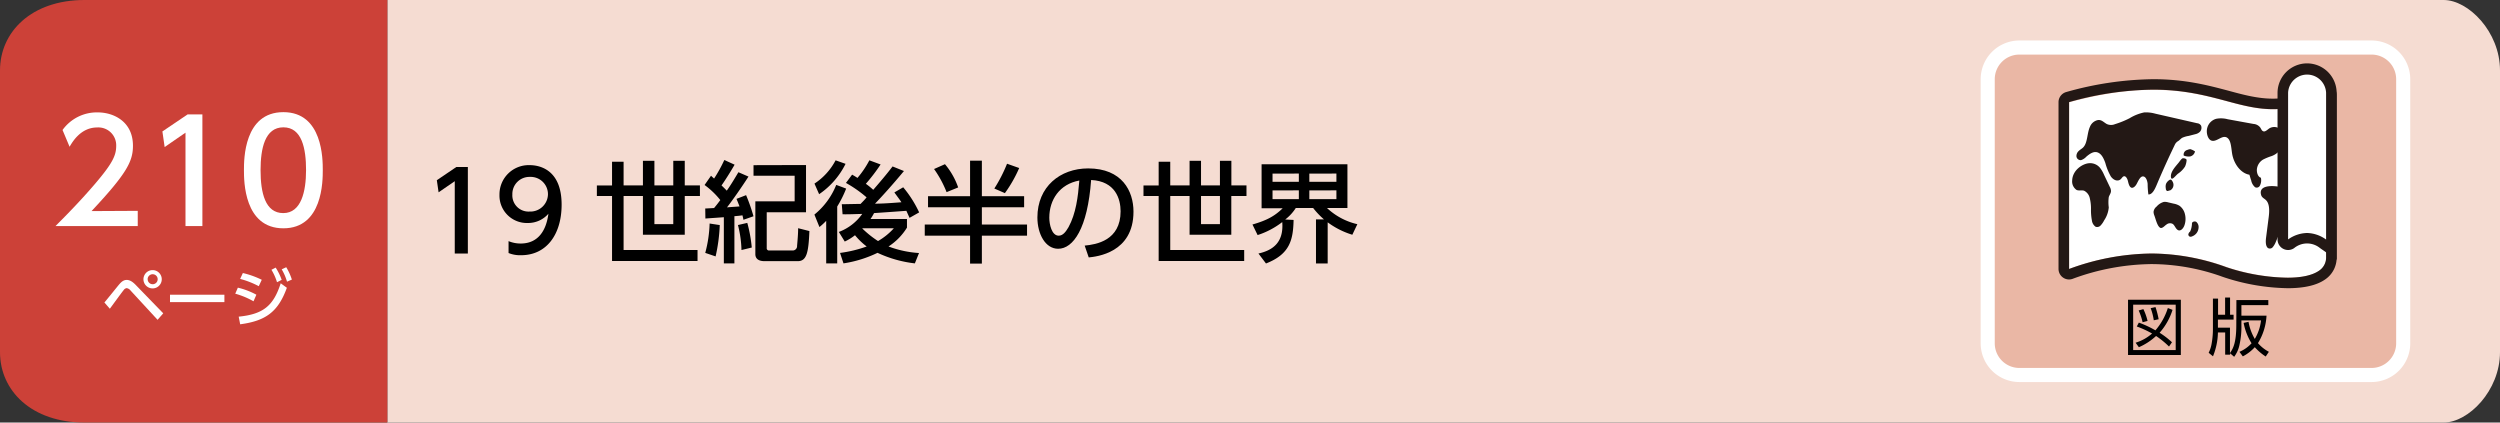 <svg xmlns="http://www.w3.org/2000/svg" viewBox="0 0 710 120"><rect x="0" y="0" width="710" height="120" fill="#333333" stroke="none"/><defs><style>.cls-1{fill:#f5dcd2;}.cls-2{fill:#cc4138;}.cls-3{fill:#fff;}.cls-4{fill:#eab7a5;stroke:#fff;stroke-miterlimit:10;stroke-width:4px;}.cls-5{fill:#231815;}</style></defs><g id="レイヤー_2" data-name="レイヤー 2"><g id="ベース"><path class="cls-1" d="M110,0H694c7,0,16,9,16,20v80c0,11-9,20-16,20H110Z"/><path class="cls-2" d="M110,120H24c-15,0-24-9-24-20V20C0,9,9,0,24,0h86Z"/><path class="cls-3" d="M29.65,85.91c.68-.79,3.58-4.41,4.19-5.13.85-1,1.46-1.28,2.16-1.28s1.52.34,2.6,1.48l7.76,8-1.61,1.85-7.68-8.33a1.7,1.7,0,0,0-1.1-.67,1.24,1.24,0,0,0-.85.56c-.66.81-3.37,4.55-3.92,5.29ZM45.94,79.3a2.6,2.6,0,1,1-2.59-2.59A2.6,2.6,0,0,1,45.94,79.3Zm-4,0a1.42,1.42,0,1,0,1.42-1.42A1.43,1.43,0,0,0,41.93,79.3Z"/><path class="cls-3" d="M63.73,83.7v2.1H48.28V83.7Z"/><path class="cls-3" d="M72,85.57a22.73,22.73,0,0,0-5.19-2.16l.74-1.71a20.59,20.59,0,0,1,5.26,2Zm-4.21,4.36c6.88-.69,9.86-3,11.93-9.48l1.75,1.28C79,88.54,75.5,91.13,68.21,92.1Zm5.7-8.65a24.51,24.51,0,0,0-5.29-2.07l.77-1.67a24.61,24.61,0,0,1,5.37,1.92ZM78.29,76A16.27,16.27,0,0,1,80,79.48l-1.33.67a15.25,15.25,0,0,0-1.58-3.53Zm3-.11a16,16,0,0,1,1.6,3.51L81.51,80A14.64,14.64,0,0,0,80,76.49Z"/><path class="cls-3" d="M39.12,59.88V64.2H15.76c3.48-3.48,7.16-7.24,11.24-12,4.84-5.68,6-8,6-10.72a5.07,5.07,0,0,0-5.4-5.28c-4.72,0-7.08,4.2-7.84,5.48l-2-4.76a12,12,0,0,1,10-5c4.52,0,10,2.6,10,9.47,0,4.52-1.88,8-11.76,18.56Z"/><path class="cls-3" d="M53.28,32.49h4.2V64.2h-4.8V37.68l-5.92,4.08-.64-4.43Z"/><path class="cls-3" d="M69.28,48.32c0-3.08,0-16.47,11.2-16.47S91.67,45.28,91.67,48.32s0,16.52-11.19,16.52S69.28,51.4,69.28,48.32Zm17.64,0c0-6.12-1.17-12.16-6.44-12.16S74,42.24,74,48.32c0,6.44,1.32,12.2,6.44,12.2S86.92,54.36,86.92,48.32Z"/><path d="M129.61,47.42h3.26V72h-3.72V51.46l-4.59,3.16-.5-3.44Z"/><path d="M144.43,68.48a8.8,8.8,0,0,0,3.44.68c5,0,7.26-3.72,7.88-8.46a7.63,7.63,0,0,1-5.9,2.63,7.78,7.78,0,0,1-8-8,8.31,8.31,0,0,1,8.59-8.43c2.7,0,9.06,1.18,9.06,11.22,0,8.44-4.28,14.36-11.51,14.36a8.67,8.67,0,0,1-3.56-.62Zm5.95-8.4a5,5,0,0,0,5.24-4.84,4.91,4.91,0,0,0-5.11-5,4.85,4.85,0,0,0-5,5A4.59,4.59,0,0,0,150.38,60.08Z"/><path d="M194.47,45.66v7h4.31v3h-4.31v11H182.59v-11H177.1V71h21v3.13H173.82V55.67h-4.31v-3h4.31V45.94h3.28v6.72h5.49v-7h3.26v7h5.36v-7Zm-8.62,10v8h5.36v-8Z"/><path d="M200.29,59.21c.31,0,2.08-.1,2.51-.13.9-1.08,1.37-1.73,1.77-2.26a23.13,23.13,0,0,0-4.47-4.28l1.83-2.63c.28.27.59.55.87.8a40.91,40.91,0,0,0,2.91-5.27l2.92,1.33c-1.24,2.17-3,4.9-3.72,5.89.84.81,1.18,1.15,1.49,1.49,1-1.39,1.83-2.76,3.31-5.24l2.86,1.24c-1.71,2.67-4.59,6.82-6.11,8.75.5-.07,3-.22,3.57-.28-.44-1.12-.59-1.49-.87-2.14l2.73-1.06a50.51,50.51,0,0,1,2.1,6l-2.85,1c-.18-.93-.25-1.05-.28-1.27-.4.06-.83.13-2.29.25V74.8h-3V61.69l-5.24.37Zm4.12,4.71a47.49,47.49,0,0,1-1.18,8.9l-2.94-1a35.76,35.76,0,0,0,1.24-8.34Zm7.82-.62a39.52,39.52,0,0,1,1.27,7l-2.92.71a31.43,31.43,0,0,0-1-7.1Zm16.68-16.43V60.29H217.75V70.43a.63.63,0,0,0,.68.71h6.66a1.24,1.24,0,0,0,1.28-1.33c.24-2.63.3-3.94.3-5l3.2.81c-.25,6.14-.78,8.55-3.32,8.55h-9.33c-.59,0-2.7,0-2.7-2v-15h11.16V49.91H214v-3Z"/><path d="M240.31,53.56a31.41,31.41,0,0,1-2.54,5.09V74.8h-3.13V62.71a18.57,18.57,0,0,1-1.92,1.77l-1.43-3.54a20.73,20.73,0,0,0,6.2-8.43Zm-9-1.42a17.78,17.78,0,0,0,6-6.61l2.83,1a22.5,22.5,0,0,1-7.51,8.62Zm7.26,19.69A36,36,0,0,0,246.14,70a18.89,18.89,0,0,1-3.32-3.2,14.62,14.62,0,0,1-2.91,1.8l-1.68-2.73a14.22,14.22,0,0,0,6.64-5.11c-1.12,0-4.06.15-5.58.09L239.07,58c.75,0,4.47-.09,5.33-.09.87-.9,1-1,1.71-1.86a35.31,35.31,0,0,0-5.86-4.1L242,49.6c.59.34,1,.58,1.52.93a26.73,26.73,0,0,0,3.38-5l3.19,1.18a51.69,51.69,0,0,1-4.19,5.49A20.5,20.5,0,0,1,248,53.91c1.89-2.18,3.75-4.35,5.49-6.64l3.23,1.3c-3.07,3.72-6.52,7.54-8.22,9.27,1.43,0,3.19-.06,7.5-.4-.37-.59-.65-.93-2-2.79l2.51-1.46a32.17,32.17,0,0,1,4.53,7.13l-2.73,1.55c-.25-.55-.5-1.11-.9-2-1.09.09-8.65.62-9.18.65a14,14,0,0,1-1,1.67h10.35v2.45A17,17,0,0,1,252.34,70,30,30,0,0,0,261,71.86l-1.18,2.94a33.93,33.93,0,0,1-10.6-3,33.86,33.86,0,0,1-9.67,3Zm6.38-7-.06.06a28.5,28.5,0,0,0,4.47,3.57,18.45,18.45,0,0,0,4.49-3.63Z"/><path d="M275.5,45.63h3.35v10.1h12v3.14h-12v4.9h12.83v3.16H278.85v7.94H275.5V66.93H262.63V63.77H275.5v-4.9H263.56V55.73H275.5Zm-7.13,1a20.87,20.87,0,0,1,3.75,6.6l-3.29,1.34A30.55,30.55,0,0,0,265.27,48Zm21.08,1.09a37.62,37.62,0,0,1-4.06,7.13l-3-1.31A42,42,0,0,0,286,46.5Z"/><path d="M308.05,69.75c3.28-.31,10.2-1.43,10.2-9.74,0-3.44-1.43-8.55-8.37-8.89-1,13.79-5.09,19.53-9.37,19.53-3.59,0-5.89-4.13-5.89-8.9,0-8.71,6.45-13.92,14.42-13.92,9.64,0,12.87,6.45,12.87,12.28,0,11.72-10.51,12.77-12.71,13ZM298,61.84c0,1.8.65,5.09,2.67,5.09,1.18,0,2-1.06,2.79-2.42,2.11-3.85,2.7-8.59,3.07-13.24C300.92,52.29,298,56.73,298,61.84Z"/><path d="M349.71,45.66v7H354v3h-4.31v11H337.84v-11h-5.49V71h21v3.13H329.06V55.67h-4.31v-3h4.31V45.94h3.29v6.72h5.49v-7h3.25v7h5.37v-7Zm-8.62,10v8h5.37v-8Z"/><path d="M357.4,72c4-.9,7.22-3.07,6.76-8.93a23,23,0,0,1-7,3.69l-1.46-3c4.22-1.21,6.36-2.45,8.59-4.62h-6V46.65h24.38V59.08h-5.8a18.7,18.7,0,0,0,8.62,4.59l-1.43,3a23,23,0,0,1-7-3.53V74.83h-3.32V62.31h2.27a22.58,22.58,0,0,1-3.07-3.23H368a12.77,12.77,0,0,1-3,3.26l2.38.12c-.12,5.71-1.08,9.74-7.84,12.37Zm4-22.69v2.32h7.47V49.29Zm0,4.77v2.48h7.47V54.06Zm10.45-4.77v2.32h7.69V49.29Zm0,4.77v2.48h7.69V54.06Z"/><path class="cls-4" d="M673.51,106.5h-100a9,9,0,0,1-9-9v-75a9,9,0,0,1,9-9h100a9,9,0,0,1,9,9v75a9,9,0,0,1-9,9"/><path class="cls-3" d="M611.08,72a63.06,63.06,0,0,1,21.21,3.81c7.8,2.75,21.3,4.65,26.34,1.09a4.46,4.46,0,0,0,2-3.87V27c-12,6.08-19.29,4.13-28.45,1.69-9.72-2.58-21.79-5.8-44.54.36V76.37A69.3,69.3,0,0,1,611.08,72Z"/><path class="cls-5" d="M638.83,49.62c-2.34-.38-4.4-2.92-4.91-6-.27-1.68-.3-3.83-1.45-4.54-1.41-.86-3,1.43-4.5.82-1-.43-1.5-2.28-1.09-3.65a3.63,3.63,0,0,1,2.52-2.51,7.3,7.3,0,0,1,3.25.12L640,35.2a2.65,2.65,0,0,1,1.9,1c.24.35.39.81.7,1,.56.41,1.21-.24,1.77-.66a2.68,2.68,0,0,1,4.16,1.78,5.15,5.15,0,0,1-.71,3.91,5.55,5.55,0,0,1-2.66,2.09,15.57,15.57,0,0,0-2.45,1A3.65,3.65,0,0,0,641,47.76c-.22,1.12.25,2.51,1.09,2.71a3.27,3.27,0,0,1-.31,2.3,1,1,0,0,1-1.35.39,3.35,3.35,0,0,1-1.09-1.92C639.15,50.74,639,50.12,638.83,49.62Z"/><path class="cls-5" d="M642.17,55.4c.23.79,1,1,1.46,1.54,1,1.09.89,3.19.66,4.91l-.72,5.59c-.14,1.08-.18,2.45.53,3a1.06,1.06,0,0,0,1.39-.28,5.56,5.56,0,0,0,.9-1.61l3.39-8a8.36,8.36,0,0,0,.9-3.79,4.19,4.19,0,0,0-2.24-3.39C647.51,52.88,641.11,51.87,642.17,55.4Z"/><path class="cls-5" d="M623.38,43a4.7,4.7,0,0,0-1.33-.64,2.81,2.81,0,0,0-.87.23,1.35,1.35,0,0,0-1,1.59,3.61,3.61,0,0,0,1.82.25A1.82,1.82,0,0,0,623.38,43Z"/><path class="cls-5" d="M616.54,50.21c.12,1.45,1.35-.41,2.06-.92a6.86,6.86,0,0,0,1.95-2,5.11,5.11,0,0,0,.44-1.74c.1-.56-1-.67-1.15-.58-.38.18-.85.93-1.16,1.3C617.82,47.32,616.43,48.76,616.54,50.21Z"/><path class="cls-5" d="M623.5,38.1a2.55,2.55,0,0,0,1.29-.69,1.69,1.69,0,0,0,.33-1.69A1.4,1.4,0,0,0,624,35l-11.9-2.72a9.72,9.72,0,0,0-3.16-.35,13,13,0,0,0-4.14,1.65,25.4,25.4,0,0,1-4.15,1.68,2.83,2.83,0,0,1-2.38-.07c-.87-.51-1.44-1.23-2.47-1.09A3.09,3.09,0,0,0,593.55,36c-.85,1.82-.64,4.52-1.9,5.84-.38.4-.85.61-1.25,1a1.94,1.94,0,0,0-.69,1.6A1.2,1.2,0,0,0,591,45.48a3.46,3.46,0,0,0,1.53-1c1-.84,2.11-1.6,3.22-1.18s1.71,1.71,2.17,3a16.36,16.36,0,0,0,1.55,3.8c.73,1.06,2,1.6,2.88.73.26-.27.48-.67.81-.76.55-.16,1,.63,1.17,1.34s.37,1.56.89,1.85,1.21-.31,1.58-1c.49-.91,1-2.17,1.8-2.16s1.23,1.11,1.33,2.12a22.93,22.93,0,0,0,.21,3c1.05.08,1.78-1.34,2.3-2.58,1.1-2.62,2.25-5.21,3.43-7.77.59-1.28,1.2-2.54,1.8-3.81a2.29,2.29,0,0,1,.94-1c.39-.25.72-.65,1.09-.9a6.84,6.84,0,0,1,1.87-.56Z"/><path class="cls-5" d="M611.85,61.24a3,3,0,0,1-.24-1.07,2.21,2.21,0,0,1,.87-1.51,4.16,4.16,0,0,1,2.1-1.33,3.7,3.7,0,0,1,1.19.14l1.53.36a4.8,4.8,0,0,1,1.69.62,4.06,4.06,0,0,1,1.54,2.4,5.51,5.51,0,0,1-.16,3.17c-.33.9-1.08,1.68-1.78,1.35s-.92-1.31-1.5-1.75a1.56,1.56,0,0,0-1.78.13c-.48.29-1,1-1.61,1C612.75,64.61,612.21,62.18,611.85,61.24Z"/><path class="cls-5" d="M622,65.75a1.31,1.31,0,0,0-.51.79.68.68,0,0,0,.4.66.93.93,0,0,0,.67-.07,2.9,2.9,0,0,0,1.23-.88,2.82,2.82,0,0,0,.61-1.66,1.9,1.9,0,0,0-.65-1.57c-.41-.28-1.21-.05-1.23.4A5.82,5.82,0,0,1,622,65.75Z"/><path class="cls-5" d="M593.32,46.35a3.64,3.64,0,0,1,3.12,1.36,9.31,9.31,0,0,1,1.14,2l1.62,3.4a2.51,2.51,0,0,1,.32,1.12c0,.65-.44,1.14-.63,1.74a11.06,11.06,0,0,0,0,2.93,7.73,7.73,0,0,1-1.31,3.68,6,6,0,0,1-1,1.45,1.33,1.33,0,0,1-1.42.37,2.55,2.55,0,0,1-1.06-1.78,15.8,15.8,0,0,1-.26-3.16,12.47,12.47,0,0,0-.33-3.13,3.1,3.1,0,0,0-1.61-2.16c-.7-.24-1.47.08-2.16-.23a2.91,2.91,0,0,1-1.24-2.69C588.6,48.31,591.45,46.48,593.32,46.35Z"/><path class="cls-5" d="M615.16,52.2a2.52,2.52,0,0,0-.07,1.29.87.87,0,0,0,.27.69.48.48,0,0,0,.49,0,4.23,4.23,0,0,1,.51-.13,1.77,1.77,0,0,0,.73-2.32c-.19-.39-.43-.83-.82-.7A2.52,2.52,0,0,0,615.16,52.2Z"/><path d="M619.36,85.13v15.69h-15V85.13Zm-1.46,1.39H605.82V99.41H617.9ZM617,88a18,18,0,0,1-3.67,6.5,23.66,23.66,0,0,1,3.51,2.7L616,98.42a24.48,24.48,0,0,0-3.68-3,17.17,17.17,0,0,1-4.88,3.19l-.93-1.28a12.76,12.76,0,0,0,4.68-2.61,28.39,28.39,0,0,0-4.34-2l.58-1.1a28.42,28.42,0,0,1,4.71,2.2,18,18,0,0,0,3.53-6.34Zm-8.5,3.52a16.91,16.91,0,0,0-1.12-3.35l1.34-.38a16.52,16.52,0,0,1,1.19,3.36Zm3.17-.56a16.12,16.12,0,0,0-.88-3.44l1.37-.31a24.79,24.79,0,0,1,.9,3.46Z"/><path d="M635.14,85.22h9.06v1.43h-7.64v3h7.13a16.41,16.41,0,0,1-2.43,7.8,10.78,10.78,0,0,0,3.1,2.46l-.9,1.34a15.23,15.23,0,0,1-3.1-2.65,12,12,0,0,1-3.4,2.61L636,99.92a9.87,9.87,0,0,0,3.44-2.43,16.87,16.87,0,0,1-2.25-5.79l1.39-.3a14.7,14.7,0,0,0,1.78,4.86A13.06,13.06,0,0,0,642.13,91h-5.57v1.34A23.34,23.34,0,0,1,636,98a8.41,8.41,0,0,1-1.5,3.33l-1.15-1v.39h-1.4V94.42h-2.06a18.83,18.83,0,0,1-1.4,6.77l-1.23-1a9,9,0,0,0,.87-2.76,23.41,23.41,0,0,0,.34-4.14V84.81h1.46v4.57h2V84.5h1.41v4.88h1v1.39h-4.45v2.29h3.42v7.2c.9-1.24,1.8-2.94,1.8-8Z"/><path class="cls-5" d="M662.18,24.42a3.05,3.05,0,0,0-1.57-.44,3.09,3.09,0,0,0-1.36.32c-5,2.54-9.35,3.72-13.72,3.72-4.15,0-8.06-1-12.59-2.24-5.79-1.54-12.35-3.29-21.47-3.29a94.1,94.1,0,0,0-24.63,3.64,3,3,0,0,0-2.22,2.9V76.37a3,3,0,0,0,3,3,3,3,0,0,0,1-.18A66.44,66.44,0,0,1,611.08,75a60.05,60.05,0,0,1,20.21,3.64,60.37,60.37,0,0,0,18.41,3.21c4.73,0,8.32-.84,10.66-2.5A7.45,7.45,0,0,0,663.61,73V27A3,3,0,0,0,662.18,24.42ZM660.61,73a4.46,4.46,0,0,1-2,3.87c-2,1.39-5.22,2-8.93,2a57.48,57.48,0,0,1-17.41-3A63.06,63.06,0,0,0,611.08,72a69.3,69.3,0,0,0-23.46,4.39V29a90.68,90.68,0,0,1,23.85-3.54c8.73,0,15.1,1.7,20.69,3.18C636.81,29.91,641,31,645.53,31s9.18-1,15.08-4Z"/><path class="cls-5" d="M655.21,18a8.4,8.4,0,0,0-8.39,8.39V68a3,3,0,0,0,4.72,2.46,5.78,5.78,0,0,1,7.35,0l4.72,3.3V26.35A8.4,8.4,0,0,0,655.21,18Z"/><path class="cls-3" d="M655.21,66.17a9.63,9.63,0,0,1,5.4,1.86V26.35a5.4,5.4,0,0,0-10.79,0V68A9.6,9.6,0,0,1,655.21,66.17Z"/></g></g></svg>